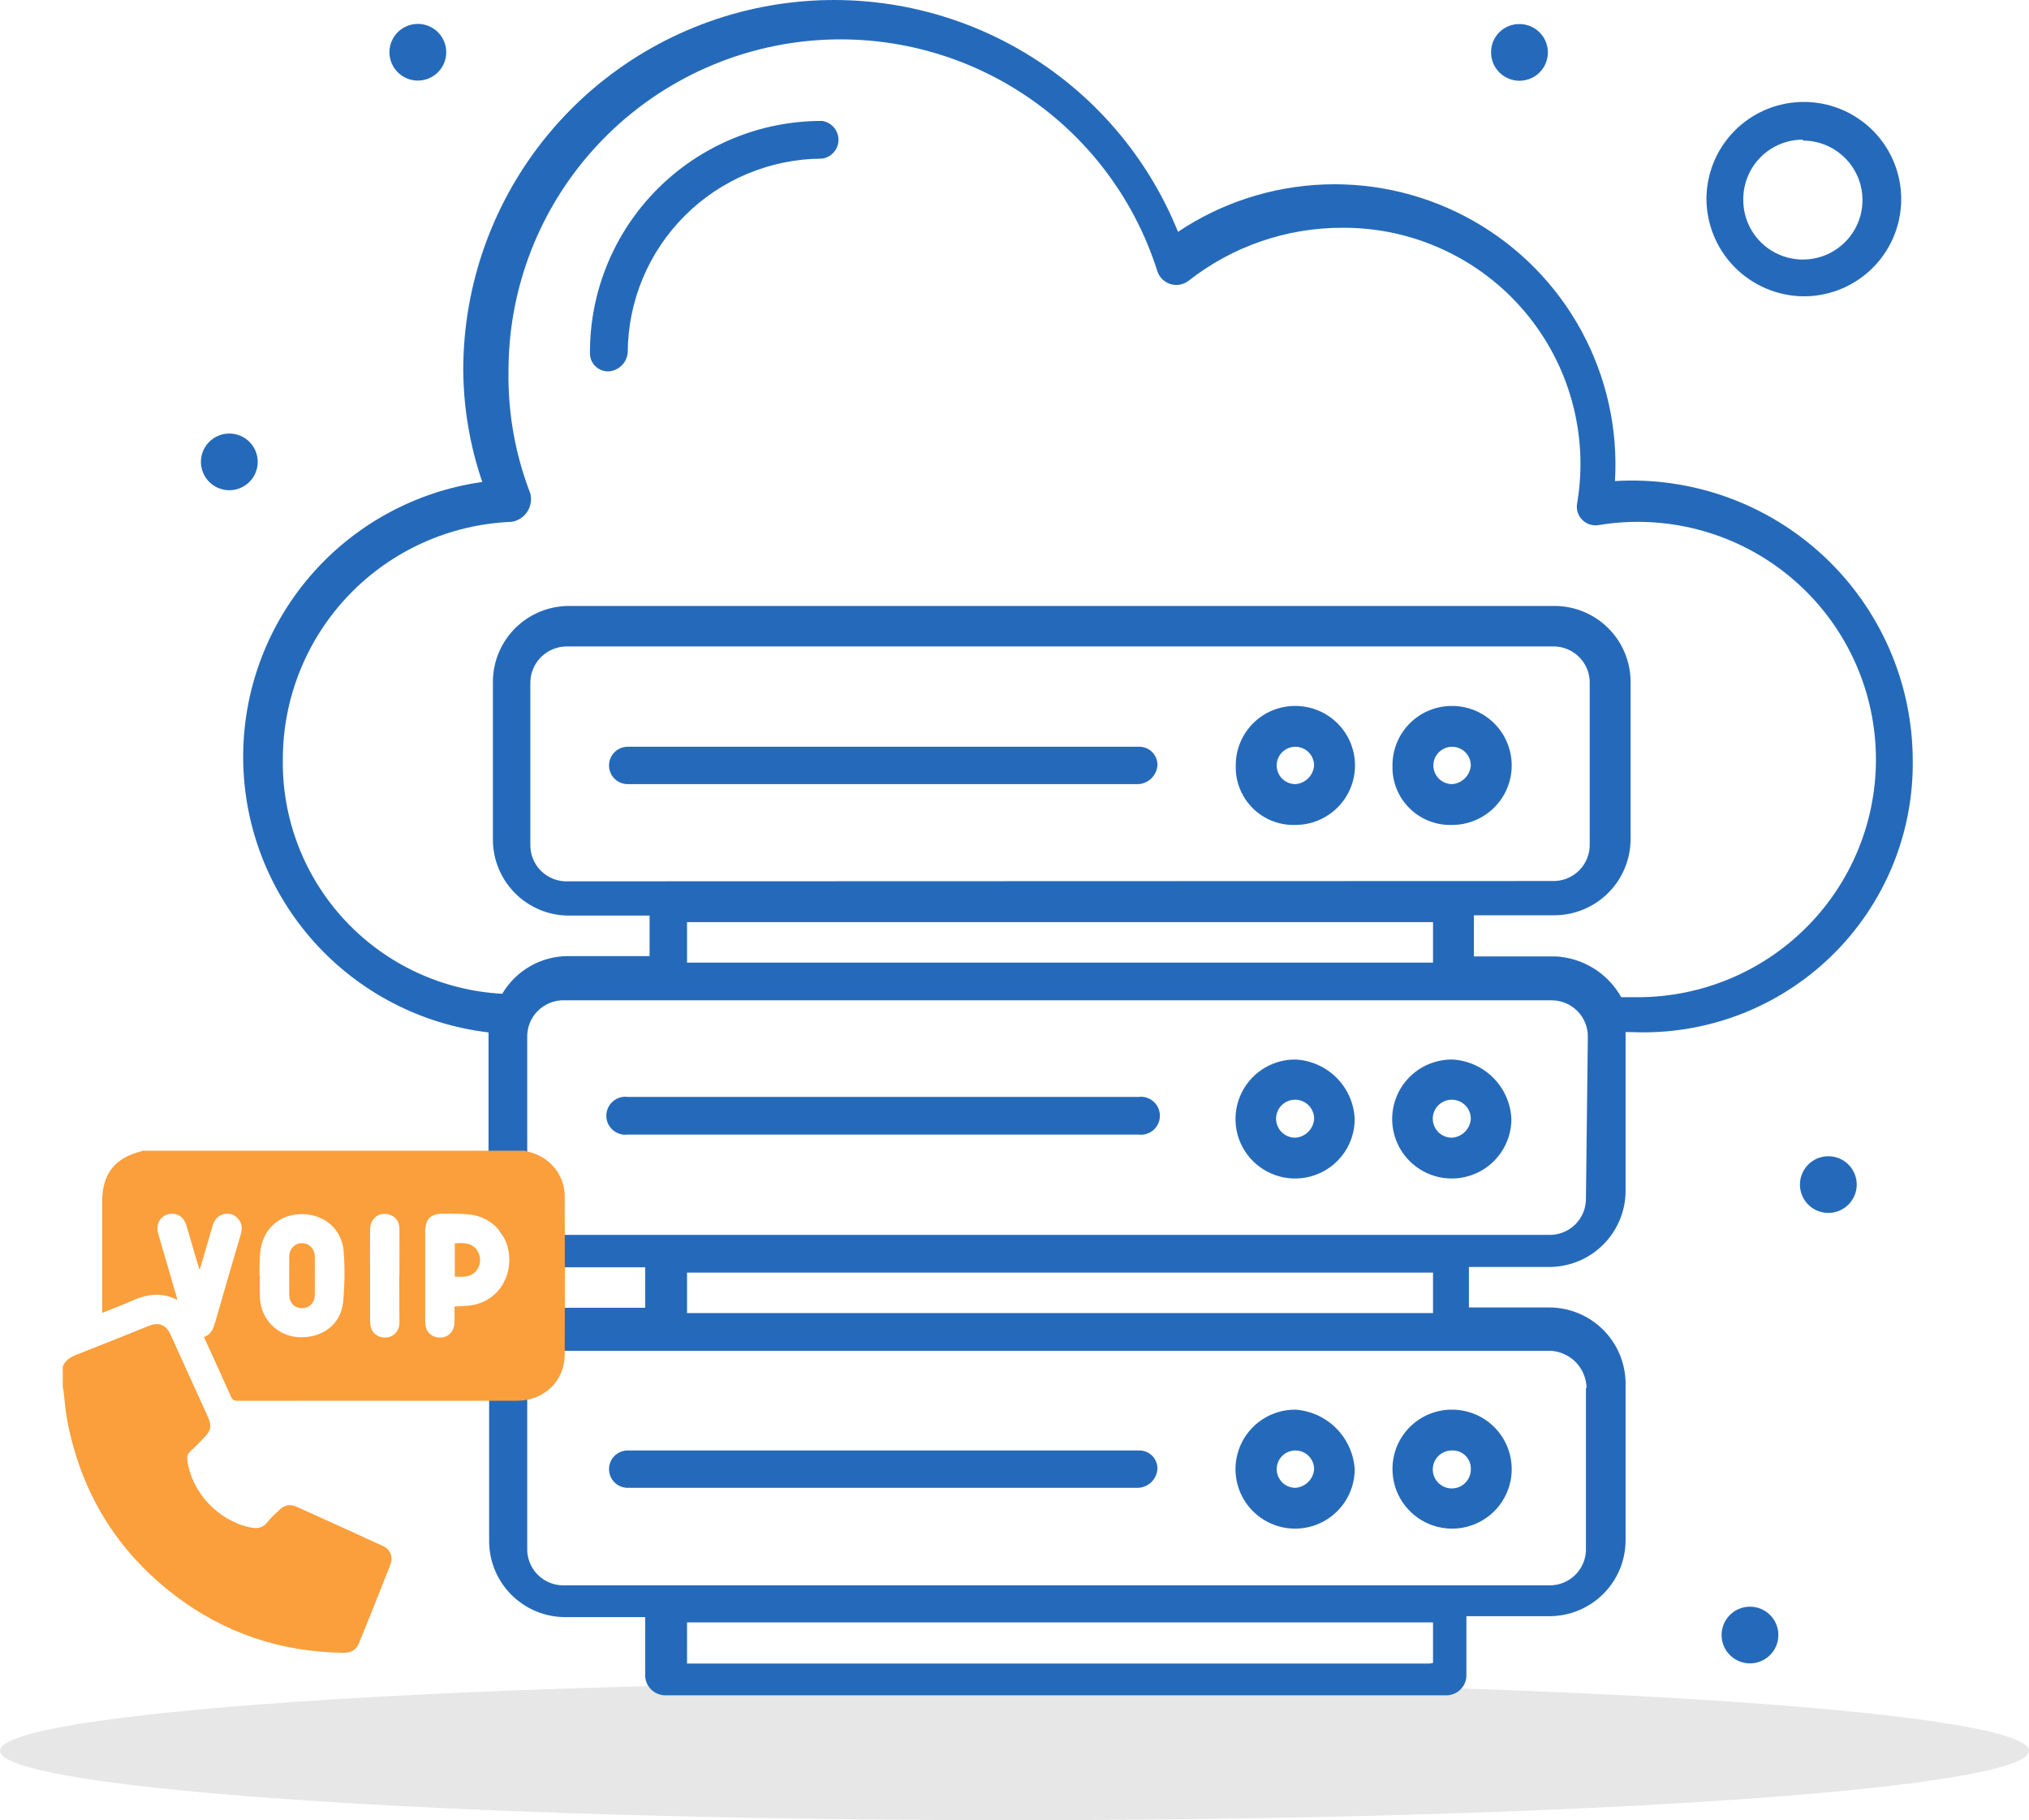 <svg xmlns="http://www.w3.org/2000/svg" width="97" height="87" viewBox="0 0 97 87" fill="none"><ellipse cx="48.5" cy="83.682" rx="48.5" ry="3.318" fill="#E7E7E7"></ellipse><path d="M91.442 36.303C91.433 34.481 91.052 32.68 90.322 31.01C89.592 29.34 88.528 27.836 87.196 26.59C85.864 25.344 84.291 24.383 82.573 23.764C80.856 23.145 79.03 22.883 77.207 22.992C77.354 20.501 76.8 18.018 75.608 15.824C74.417 13.63 72.635 11.811 70.464 10.573C68.292 9.335 65.817 8.726 63.318 8.816C60.818 8.906 58.393 9.69 56.317 11.081C54.78 7.273 51.964 4.117 48.351 2.154C44.738 0.191 40.553 -0.457 36.513 0.321C32.474 1.099 28.831 3.254 26.21 6.418C23.589 9.582 22.152 13.557 22.146 17.662C22.157 19.491 22.465 21.306 23.056 23.037C19.859 23.488 16.936 25.086 14.832 27.53C12.729 29.975 11.589 33.1 11.626 36.322C11.662 39.544 12.873 42.642 15.031 45.039C17.189 47.435 20.148 48.966 23.355 49.346V56.984C23.366 57.932 23.749 58.838 24.421 59.508C25.093 60.178 26.001 60.56 26.951 60.572H30.845V62.507H26.951C26.008 62.526 25.11 62.91 24.445 63.576C23.78 64.243 23.4 65.14 23.384 66.081V73.704C23.396 74.652 23.779 75.558 24.451 76.228C25.122 76.899 26.03 77.281 26.98 77.292H30.845V80.136C30.863 80.367 30.962 80.585 31.127 80.749C31.291 80.912 31.509 81.012 31.741 81.029H69.209C69.441 81.012 69.659 80.912 69.823 80.749C69.987 80.585 70.087 80.367 70.104 80.136V77.248H74.118C75.069 77.236 75.976 76.854 76.648 76.184C77.32 75.513 77.703 74.607 77.714 73.659V66.081C77.699 65.134 77.315 64.23 76.644 63.56C75.973 62.891 75.067 62.508 74.118 62.492H70.224V60.557H74.118C75.067 60.542 75.973 60.159 76.644 59.489C77.315 58.819 77.699 57.916 77.714 56.969V49.331H78.013C79.765 49.406 81.514 49.123 83.153 48.5C84.792 47.877 86.286 46.926 87.543 45.706C88.8 44.486 89.795 43.023 90.466 41.406C91.136 39.789 91.468 38.053 91.442 36.303ZM13.521 36.303C13.519 33.366 14.657 30.542 16.696 28.424C18.735 26.306 21.517 25.058 24.459 24.942C24.61 24.918 24.754 24.863 24.883 24.78C25.011 24.697 25.121 24.589 25.205 24.461C25.289 24.334 25.346 24.19 25.371 24.04C25.397 23.89 25.391 23.736 25.354 23.587C24.635 21.732 24.28 19.755 24.31 17.766C24.299 13.977 25.65 10.311 28.117 7.431C30.584 4.551 34.004 2.648 37.756 2.068C41.508 1.489 45.345 2.27 48.569 4.27C51.794 6.27 54.193 9.358 55.332 12.972C55.381 13.116 55.463 13.246 55.573 13.352C55.683 13.458 55.816 13.536 55.962 13.58C56.108 13.623 56.263 13.632 56.413 13.604C56.563 13.575 56.704 13.512 56.824 13.418C58.917 11.775 61.503 10.884 64.166 10.887C65.816 10.876 67.448 11.224 68.948 11.909C70.449 12.593 71.781 13.597 72.852 14.85C73.923 16.102 74.706 17.574 75.146 19.16C75.587 20.747 75.674 22.41 75.402 24.034C75.371 24.179 75.377 24.33 75.42 24.472C75.462 24.614 75.54 24.744 75.645 24.849C75.75 24.953 75.88 25.031 76.022 25.073C76.165 25.115 76.316 25.122 76.461 25.091C78.015 24.838 79.605 24.909 81.13 25.3C82.656 25.691 84.083 26.393 85.322 27.362C86.561 28.332 87.586 29.547 88.33 30.932C89.075 32.316 89.523 33.84 89.647 35.406C89.772 36.973 89.569 38.548 89.052 40.032C88.535 41.516 87.715 42.877 86.644 44.029C85.573 45.181 84.274 46.099 82.83 46.724C81.385 47.35 79.826 47.669 78.252 47.663H77.506C77.19 47.098 76.735 46.623 76.184 46.281C75.633 45.94 75.005 45.744 74.357 45.713H70.463V43.747H74.357C75.306 43.732 76.212 43.349 76.883 42.679C77.554 42.01 77.938 41.106 77.953 40.159V32.551C77.942 31.603 77.559 30.697 76.887 30.026C76.215 29.356 75.307 28.974 74.357 28.962H27.16C26.209 28.974 25.302 29.356 24.63 30.026C23.958 30.697 23.575 31.603 23.564 32.551V40.174C23.575 41.122 23.958 42.028 24.63 42.698C25.302 43.369 26.209 43.751 27.16 43.762H31.054V45.698H27.16C26.523 45.699 25.898 45.865 25.346 46.181C24.793 46.497 24.333 46.952 24.011 47.499C21.152 47.346 18.463 46.094 16.508 44.007C14.553 41.92 13.482 39.16 13.521 36.303ZM27.16 42.124C26.921 42.135 26.683 42.096 26.46 42.01C26.237 41.924 26.035 41.793 25.865 41.625C25.695 41.457 25.563 41.256 25.475 41.035C25.387 40.813 25.346 40.576 25.354 40.338V32.7C25.346 32.461 25.387 32.223 25.474 32.001C25.562 31.778 25.695 31.576 25.864 31.407C26.034 31.238 26.236 31.106 26.459 31.018C26.682 30.931 26.92 30.89 27.16 30.898H74.208C74.447 30.89 74.684 30.93 74.906 31.018C75.129 31.106 75.33 31.239 75.498 31.408C75.666 31.577 75.798 31.779 75.884 32.002C75.97 32.224 76.009 32.462 75.999 32.7V40.323C76.007 40.56 75.966 40.796 75.879 41.016C75.792 41.237 75.66 41.437 75.493 41.605C75.325 41.772 75.124 41.904 74.903 41.99C74.682 42.077 74.445 42.118 74.208 42.109L27.16 42.124ZM32.845 44.075H68.508V46.01H32.845V44.075ZM68.359 79.511H32.845V77.545H68.508V79.481L68.359 79.511ZM75.819 66.349V73.972C75.83 74.21 75.791 74.448 75.705 74.67C75.619 74.892 75.487 75.094 75.319 75.264C75.151 75.433 74.95 75.566 74.727 75.653C74.505 75.741 74.267 75.782 74.029 75.773H27.01C26.77 75.784 26.531 75.745 26.307 75.658C26.083 75.571 25.88 75.439 25.71 75.269C25.54 75.1 25.408 74.897 25.321 74.674C25.234 74.45 25.194 74.211 25.205 73.972V66.349C25.196 66.111 25.238 65.873 25.325 65.652C25.413 65.43 25.546 65.229 25.716 65.061C25.886 64.893 26.088 64.762 26.311 64.677C26.534 64.591 26.772 64.552 27.01 64.562H74.118C74.578 64.585 75.012 64.78 75.333 65.108C75.654 65.437 75.838 65.875 75.849 66.334L75.819 66.349ZM68.359 62.761H32.845V60.825H68.508V62.761H68.359ZM75.819 57.237C75.828 57.474 75.787 57.71 75.7 57.93C75.613 58.151 75.481 58.351 75.314 58.519C75.145 58.686 74.945 58.818 74.724 58.904C74.503 58.991 74.266 59.032 74.029 59.023H27.01C26.772 59.034 26.534 58.995 26.311 58.909C26.088 58.823 25.886 58.692 25.716 58.524C25.546 58.356 25.413 58.155 25.325 57.934C25.238 57.712 25.196 57.475 25.205 57.237V49.599C25.196 49.361 25.238 49.123 25.325 48.901C25.413 48.68 25.546 48.479 25.716 48.311C25.886 48.143 26.088 48.012 26.311 47.926C26.534 47.84 26.772 47.801 27.01 47.812H74.118C74.356 47.804 74.592 47.844 74.813 47.931C75.034 48.018 75.235 48.149 75.403 48.317C75.571 48.484 75.703 48.685 75.79 48.905C75.877 49.126 75.917 49.362 75.909 49.599L75.819 57.237Z" fill="#256ABA"></path><path d="M29.1 17.751C29.335 17.734 29.557 17.633 29.724 17.466C29.891 17.299 29.993 17.078 30.01 16.843C30.022 14.39 31.003 12.041 32.741 10.307C34.479 8.573 36.833 7.593 39.291 7.582C39.511 7.554 39.712 7.447 39.858 7.281C40.005 7.115 40.085 6.902 40.085 6.681C40.085 6.46 40.005 6.247 39.858 6.081C39.712 5.915 39.511 5.808 39.291 5.78C37.835 5.778 36.392 6.063 35.046 6.618C33.7 7.174 32.477 7.988 31.447 9.016C30.417 10.044 29.601 11.264 29.044 12.607C28.488 13.95 28.202 15.389 28.204 16.843C28.198 16.962 28.217 17.082 28.259 17.194C28.302 17.306 28.367 17.408 28.452 17.494C28.536 17.579 28.637 17.646 28.748 17.69C28.86 17.735 28.98 17.755 29.1 17.751Z" fill="#256ABA"></path><path d="M66.57 70.22C66.57 70.782 66.737 71.332 67.051 71.8C67.364 72.267 67.809 72.632 68.33 72.847C68.85 73.062 69.424 73.119 69.976 73.009C70.529 72.899 71.037 72.628 71.436 72.231C71.834 71.833 72.106 71.326 72.216 70.775C72.326 70.223 72.269 69.651 72.053 69.132C71.838 68.612 71.472 68.168 71.004 67.855C70.535 67.543 69.984 67.376 69.42 67.376C69.046 67.374 68.674 67.446 68.327 67.588C67.981 67.731 67.666 67.94 67.401 68.204C67.136 68.469 66.926 68.783 66.783 69.129C66.641 69.475 66.568 69.846 66.57 70.22ZM70.316 70.22C70.319 70.401 70.267 70.578 70.168 70.73C70.07 70.882 69.928 71 69.761 71.071C69.594 71.141 69.41 71.161 69.232 71.126C69.054 71.091 68.89 71.005 68.762 70.877C68.634 70.749 68.547 70.586 68.512 70.408C68.478 70.231 68.497 70.047 68.567 69.88C68.638 69.714 68.757 69.572 68.909 69.473C69.061 69.375 69.239 69.323 69.42 69.326C69.539 69.322 69.657 69.343 69.768 69.386C69.878 69.429 69.979 69.495 70.063 69.579C70.147 69.663 70.213 69.763 70.256 69.873C70.3 69.983 70.32 70.101 70.316 70.22Z" fill="#256ABA"></path><path d="M61.929 67.376C61.365 67.373 60.813 67.537 60.342 67.848C59.871 68.159 59.504 68.602 59.286 69.121C59.068 69.641 59.009 70.213 59.117 70.765C59.226 71.318 59.496 71.826 59.894 72.225C60.292 72.625 60.8 72.897 61.353 73.008C61.906 73.119 62.48 73.063 63.002 72.849C63.523 72.634 63.969 72.269 64.283 71.801C64.597 71.333 64.764 70.783 64.764 70.22C64.716 69.484 64.402 68.791 63.881 68.268C63.36 67.745 62.667 67.428 61.929 67.376ZM61.929 71.113C61.752 71.113 61.579 71.061 61.432 70.963C61.285 70.864 61.17 70.725 61.102 70.562C61.035 70.398 61.017 70.219 61.051 70.046C61.086 69.872 61.171 69.713 61.296 69.588C61.422 69.463 61.581 69.378 61.755 69.344C61.928 69.309 62.108 69.327 62.272 69.394C62.436 69.462 62.575 69.577 62.674 69.724C62.772 69.87 62.825 70.043 62.825 70.22C62.807 70.451 62.708 70.668 62.543 70.832C62.379 70.996 62.161 71.096 61.929 71.113Z" fill="#256ABA"></path><path d="M54.422 69.327H30.011C29.773 69.327 29.545 69.421 29.377 69.588C29.209 69.756 29.115 69.983 29.115 70.22C29.115 70.457 29.209 70.684 29.377 70.852C29.545 71.019 29.773 71.113 30.011 71.113H54.422C54.657 71.1 54.878 71.001 55.046 70.837C55.213 70.673 55.315 70.454 55.333 70.22C55.337 70.1 55.316 69.981 55.272 69.87C55.227 69.758 55.16 69.657 55.075 69.573C54.989 69.489 54.887 69.424 54.775 69.382C54.662 69.339 54.542 69.32 54.422 69.327Z" fill="#256ABA"></path><path d="M69.42 50.641C68.855 50.638 68.303 50.802 67.832 51.113C67.362 51.423 66.994 51.867 66.776 52.386C66.558 52.905 66.499 53.478 66.608 54.03C66.716 54.583 66.986 55.091 67.384 55.49C67.782 55.889 68.29 56.162 68.843 56.273C69.397 56.384 69.97 56.328 70.492 56.113C71.014 55.899 71.46 55.534 71.773 55.066C72.087 54.598 72.255 54.048 72.255 53.485C72.222 52.743 71.913 52.041 71.389 51.515C70.865 50.989 70.162 50.677 69.42 50.641ZM69.42 54.378C69.238 54.381 69.06 54.33 68.908 54.231C68.757 54.133 68.638 53.991 68.567 53.824C68.496 53.658 68.477 53.474 68.511 53.296C68.546 53.119 68.633 52.956 68.761 52.828C68.889 52.7 69.053 52.613 69.231 52.578C69.409 52.544 69.593 52.563 69.76 52.634C69.927 52.704 70.069 52.823 70.168 52.974C70.267 53.126 70.318 53.304 70.315 53.485C70.298 53.716 70.198 53.933 70.034 54.097C69.869 54.261 69.651 54.361 69.42 54.378Z" fill="#256ABA"></path><path d="M61.929 50.641C61.365 50.638 60.813 50.802 60.342 51.113C59.871 51.423 59.504 51.867 59.286 52.386C59.068 52.905 59.009 53.478 59.117 54.03C59.226 54.583 59.496 55.091 59.894 55.49C60.292 55.889 60.8 56.162 61.353 56.273C61.906 56.384 62.48 56.328 63.002 56.113C63.523 55.899 63.969 55.534 64.283 55.066C64.597 54.598 64.764 54.048 64.764 53.485C64.732 52.743 64.423 52.041 63.899 51.515C63.374 50.989 62.672 50.677 61.929 50.641ZM61.929 54.378C61.748 54.381 61.57 54.33 61.418 54.231C61.266 54.133 61.147 53.991 61.077 53.824C61.006 53.658 60.986 53.474 61.021 53.296C61.056 53.119 61.143 52.956 61.271 52.828C61.399 52.7 61.563 52.613 61.741 52.578C61.919 52.544 62.103 52.563 62.27 52.634C62.437 52.704 62.579 52.823 62.678 52.974C62.776 53.126 62.828 53.304 62.825 53.485C62.807 53.716 62.708 53.933 62.543 54.097C62.379 54.261 62.161 54.361 61.929 54.378Z" fill="#256ABA"></path><path d="M54.425 52.428H30.013C29.884 52.411 29.754 52.422 29.631 52.46C29.507 52.498 29.393 52.561 29.295 52.647C29.198 52.732 29.12 52.837 29.067 52.954C29.014 53.072 28.986 53.2 28.986 53.329C28.986 53.458 29.014 53.585 29.067 53.703C29.12 53.82 29.198 53.925 29.295 54.011C29.393 54.096 29.507 54.159 29.631 54.197C29.754 54.235 29.884 54.246 30.013 54.229H54.425C54.553 54.246 54.683 54.235 54.807 54.197C54.931 54.159 55.045 54.096 55.142 54.011C55.239 53.925 55.317 53.82 55.37 53.703C55.424 53.585 55.451 53.458 55.451 53.329C55.451 53.2 55.424 53.072 55.37 52.954C55.317 52.837 55.239 52.732 55.142 52.647C55.045 52.561 54.931 52.498 54.807 52.46C54.683 52.422 54.553 52.411 54.425 52.428Z" fill="#256ABA"></path><path d="M69.42 33.742C69.045 33.74 68.674 33.812 68.327 33.954C67.98 34.096 67.665 34.306 67.4 34.57C67.135 34.835 66.925 35.149 66.783 35.495C66.64 35.841 66.568 36.212 66.57 36.586C66.557 36.962 66.623 37.338 66.761 37.688C66.9 38.039 67.11 38.358 67.377 38.624C67.644 38.891 67.963 39.1 68.315 39.238C68.666 39.377 69.042 39.442 69.42 39.429C70.176 39.429 70.901 39.13 71.435 38.596C71.97 38.063 72.27 37.34 72.27 36.586C72.27 35.831 71.97 35.108 71.435 34.575C70.901 34.041 70.176 33.742 69.42 33.742ZM69.42 37.479C69.243 37.479 69.07 37.426 68.922 37.328C68.775 37.23 68.66 37.091 68.593 36.928C68.525 36.764 68.507 36.585 68.542 36.411C68.576 36.238 68.662 36.079 68.787 35.954C68.912 35.829 69.072 35.744 69.245 35.709C69.419 35.675 69.599 35.693 69.763 35.76C69.926 35.828 70.066 35.942 70.164 36.089C70.263 36.236 70.315 36.409 70.315 36.586C70.298 36.817 70.198 37.034 70.034 37.198C69.87 37.362 69.652 37.462 69.42 37.479Z" fill="#256ABA"></path><path d="M61.928 33.742C61.553 33.74 61.181 33.812 60.835 33.954C60.488 34.096 60.173 34.306 59.908 34.57C59.643 34.835 59.433 35.149 59.291 35.495C59.148 35.841 59.076 36.212 59.078 36.586C59.065 36.962 59.13 37.338 59.269 37.688C59.408 38.039 59.618 38.358 59.885 38.624C60.152 38.891 60.471 39.1 60.822 39.238C61.174 39.377 61.55 39.442 61.928 39.429C62.684 39.429 63.409 39.13 63.943 38.596C64.478 38.063 64.778 37.34 64.778 36.586C64.778 35.831 64.478 35.108 63.943 34.575C63.409 34.041 62.684 33.742 61.928 33.742ZM61.928 37.479C61.751 37.479 61.578 37.426 61.43 37.328C61.283 37.23 61.168 37.091 61.101 36.928C61.033 36.764 61.015 36.585 61.05 36.411C61.084 36.238 61.169 36.079 61.295 35.954C61.42 35.829 61.579 35.744 61.753 35.709C61.927 35.675 62.107 35.693 62.27 35.76C62.434 35.828 62.574 35.942 62.672 36.089C62.77 36.236 62.823 36.409 62.823 36.586C62.806 36.817 62.706 37.034 62.542 37.198C62.377 37.362 62.16 37.462 61.928 37.479Z" fill="#256ABA"></path><path d="M54.422 35.692H30.011C29.773 35.692 29.545 35.786 29.377 35.954C29.209 36.121 29.115 36.349 29.115 36.586C29.115 36.822 29.209 37.05 29.377 37.217C29.545 37.385 29.773 37.479 30.011 37.479H54.422C54.657 37.465 54.878 37.367 55.046 37.203C55.213 37.038 55.315 36.819 55.333 36.586C55.337 36.466 55.316 36.346 55.272 36.235C55.227 36.124 55.16 36.023 55.075 35.939C54.989 35.855 54.887 35.789 54.775 35.747C54.662 35.705 54.542 35.686 54.422 35.692Z" fill="#256ABA"></path><path d="M20.117 1.15C20.451 1.185 20.76 1.342 20.984 1.59C21.209 1.839 21.333 2.162 21.333 2.497C21.333 2.832 21.209 3.155 20.984 3.404C20.76 3.652 20.451 3.809 20.117 3.844C19.928 3.864 19.737 3.844 19.556 3.786C19.375 3.727 19.208 3.631 19.067 3.504C18.925 3.377 18.812 3.222 18.735 3.048C18.657 2.875 18.617 2.687 18.617 2.497C18.617 2.307 18.657 2.119 18.735 1.946C18.812 1.772 18.925 1.617 19.067 1.49C19.208 1.363 19.375 1.267 19.556 1.208C19.737 1.15 19.928 1.13 20.117 1.15Z" fill="#256ABA"></path><path d="M10.821 20.729C11.011 20.709 11.202 20.729 11.383 20.788C11.564 20.846 11.73 20.942 11.872 21.069C12.013 21.197 12.126 21.352 12.204 21.525C12.281 21.699 12.321 21.887 12.321 22.076C12.321 22.266 12.281 22.454 12.204 22.628C12.126 22.801 12.013 22.956 11.872 23.083C11.73 23.21 11.564 23.306 11.383 23.365C11.202 23.424 11.011 23.444 10.821 23.424C10.488 23.389 10.179 23.232 9.954 22.983C9.73 22.734 9.605 22.411 9.605 22.076C9.605 21.742 9.73 21.419 9.954 21.17C10.179 20.921 10.488 20.764 10.821 20.729Z" fill="#256ABA"></path><path d="M87.549 55.271C87.882 55.306 88.191 55.463 88.416 55.712C88.64 55.961 88.765 56.284 88.765 56.619C88.765 56.953 88.64 57.276 88.416 57.525C88.191 57.774 87.882 57.931 87.549 57.966C87.36 57.986 87.168 57.966 86.987 57.907C86.806 57.849 86.64 57.753 86.498 57.626C86.357 57.499 86.244 57.343 86.166 57.17C86.089 56.996 86.049 56.809 86.049 56.619C86.049 56.429 86.089 56.241 86.166 56.068C86.244 55.894 86.357 55.739 86.498 55.612C86.64 55.485 86.806 55.389 86.987 55.33C87.168 55.272 87.36 55.251 87.549 55.271Z" fill="#256ABA"></path><path d="M72.626 1.15C72.896 1.147 73.161 1.224 73.386 1.372C73.612 1.52 73.788 1.731 73.893 1.979C73.997 2.227 74.026 2.501 73.974 2.765C73.922 3.029 73.792 3.272 73.601 3.463C73.41 3.653 73.167 3.782 72.902 3.834C72.638 3.886 72.363 3.858 72.115 3.753C71.866 3.649 71.654 3.473 71.506 3.248C71.358 3.023 71.28 2.759 71.283 2.49C71.283 2.134 71.425 1.793 71.677 1.542C71.928 1.291 72.27 1.15 72.626 1.15Z" fill="#256ABA"></path><path d="M83.803 76.801C84.136 76.836 84.445 76.993 84.67 77.242C84.894 77.491 85.019 77.814 85.019 78.148C85.019 78.483 84.894 78.806 84.67 79.055C84.445 79.304 84.136 79.461 83.803 79.496C83.614 79.516 83.422 79.496 83.241 79.437C83.06 79.378 82.894 79.282 82.752 79.155C82.611 79.028 82.498 78.873 82.42 78.7C82.343 78.526 82.303 78.338 82.303 78.148C82.303 77.959 82.343 77.771 82.42 77.597C82.498 77.424 82.611 77.269 82.752 77.141C82.894 77.014 83.06 76.918 83.241 76.86C83.422 76.801 83.614 76.781 83.803 76.801Z" fill="#256ABA"></path><path d="M86.191 14.163C87.113 14.172 88.017 13.907 88.788 13.403C89.559 12.898 90.163 12.177 90.522 11.33C90.882 10.483 90.981 9.548 90.808 8.644C90.635 7.741 90.197 6.909 89.549 6.254C88.901 5.599 88.073 5.151 87.17 4.967C86.266 4.782 85.329 4.869 84.475 5.217C83.621 5.565 82.891 6.158 82.375 6.921C81.86 7.684 81.583 8.583 81.58 9.503C81.584 10.727 82.069 11.901 82.931 12.773C83.793 13.644 84.964 14.143 86.191 14.163ZM86.191 6.718C86.757 6.718 87.31 6.887 87.78 7.202C88.25 7.517 88.615 7.965 88.829 8.488C89.043 9.011 89.096 9.586 88.981 10.139C88.866 10.692 88.589 11.199 88.184 11.594C87.779 11.989 87.266 12.255 86.709 12.358C86.153 12.461 85.578 12.396 85.058 12.172C84.539 11.948 84.098 11.574 83.792 11.098C83.486 10.623 83.329 10.067 83.341 9.503C83.345 8.751 83.647 8.031 84.181 7.501C84.715 6.971 85.438 6.674 86.191 6.674V6.718Z" fill="#256ABA"></path><path d="M25.079 55C25.183 55.029 25.288 55.056 25.392 55.086C26.344 55.364 26.994 56.192 26.997 57.182C27.006 59.705 27.006 62.228 26.997 64.751C26.992 66.004 26.012 66.947 24.737 66.95C22.198 66.955 19.66 66.955 17.121 66.95C15.201 66.95 13.279 66.951 11.356 66.954C11.196 66.954 11.111 66.913 11.043 66.758C10.623 65.811 10.19 64.871 9.751 63.907C10.1 63.781 10.2 63.496 10.29 63.186C10.692 61.784 11.104 60.385 11.514 58.986C11.6 58.693 11.567 58.427 11.341 58.209C11.254 58.118 11.142 58.055 11.019 58.026C10.896 57.998 10.767 58.005 10.649 58.048C10.389 58.131 10.241 58.316 10.167 58.576C9.97 59.265 9.765 59.954 9.544 60.705C9.461 60.436 9.396 60.228 9.335 60.02C9.192 59.533 9.055 59.045 8.908 58.56C8.783 58.139 8.415 57.929 8.025 58.042C7.635 58.156 7.44 58.535 7.561 58.957C7.841 59.931 8.129 60.903 8.412 61.876C8.433 61.948 8.452 62.021 8.482 62.135C7.715 61.735 7.003 61.862 6.291 62.181C5.839 62.384 5.372 62.554 4.883 62.751V57.447C4.883 56.114 5.472 55.354 6.762 55.024C6.776 55.018 6.789 55.01 6.801 55H25.079ZM12.4 60.963H12.425C12.425 61.322 12.409 61.682 12.428 62.04C12.446 62.526 12.645 62.986 12.985 63.332C13.325 63.678 13.783 63.885 14.267 63.911C15.372 63.974 16.277 63.331 16.396 62.279C16.48 61.472 16.492 60.659 16.433 59.85C16.363 58.782 15.556 58.066 14.499 58.031C13.463 57.996 12.635 58.648 12.466 59.68C12.394 60.1 12.419 60.535 12.4 60.963ZM21.725 62.447C21.972 62.433 22.174 62.426 22.375 62.409C23.507 62.313 24.321 61.427 24.348 60.264C24.375 59.113 23.586 58.173 22.46 58.049C22.043 58.003 21.618 58.014 21.198 58.01C20.585 58.005 20.328 58.264 20.327 58.874C20.327 60.272 20.327 61.671 20.327 63.07C20.325 63.171 20.332 63.273 20.346 63.373C20.366 63.505 20.426 63.628 20.518 63.724C20.611 63.821 20.731 63.887 20.862 63.912C21.308 64.007 21.683 63.742 21.721 63.286C21.74 63.014 21.725 62.74 21.725 62.447ZM19.095 60.954C19.095 60.22 19.099 59.486 19.095 58.752C19.095 58.372 18.9 58.12 18.573 58.043C18.092 57.929 17.697 58.245 17.693 58.77C17.684 59.434 17.693 60.097 17.693 60.761C17.693 61.558 17.693 62.353 17.693 63.15C17.693 63.563 17.887 63.831 18.221 63.907C18.691 64.014 19.088 63.714 19.094 63.225C19.095 62.468 19.088 61.711 19.088 60.954H19.095Z" fill="#FA9F3C"></path><path d="M3.001 65.312C3.126 65.021 3.359 64.867 3.649 64.754C4.803 64.303 5.953 63.837 7.105 63.376C7.602 63.179 7.935 63.313 8.154 63.791C8.756 65.111 9.356 66.431 9.953 67.753C10.127 68.135 10.079 68.388 9.785 68.688C9.566 68.911 9.354 69.142 9.119 69.346C8.961 69.484 8.931 69.632 8.96 69.822C9.166 71.33 10.437 72.68 11.93 72.997C12.28 73.072 12.556 73.054 12.792 72.742C12.955 72.526 13.171 72.349 13.367 72.159C13.599 71.933 13.875 71.881 14.165 72.011C15.545 72.632 16.923 73.258 18.298 73.889C18.665 74.058 18.808 74.415 18.66 74.793C18.167 76.048 17.666 77.301 17.157 78.55C17.028 78.869 16.77 79.001 16.431 78.998C13.431 78.961 10.717 78.058 8.336 76.235C5.554 74.102 3.85 71.293 3.206 67.844C3.125 67.405 3.096 66.961 3.041 66.52C3.032 66.443 3.014 66.368 3 66.292L3.001 65.312Z" fill="#FA9F3C"></path><path d="M15.05 60.966C15.05 61.271 15.055 61.575 15.05 61.88C15.043 62.272 14.789 62.531 14.428 62.524C14.068 62.518 13.831 62.265 13.828 61.885C13.823 61.276 13.823 60.667 13.828 60.058C13.831 59.69 14.095 59.42 14.435 59.419C14.775 59.417 15.042 59.686 15.049 60.053C15.055 60.357 15.05 60.661 15.05 60.966Z" fill="#FA9F3C"></path><path d="M21.742 61.014V59.43C22.151 59.397 22.539 59.382 22.807 59.755C22.9 59.891 22.95 60.052 22.951 60.217C22.953 60.382 22.904 60.544 22.813 60.682C22.549 61.059 22.157 61.04 21.742 61.014Z" fill="#FA9F3C"></path></svg>